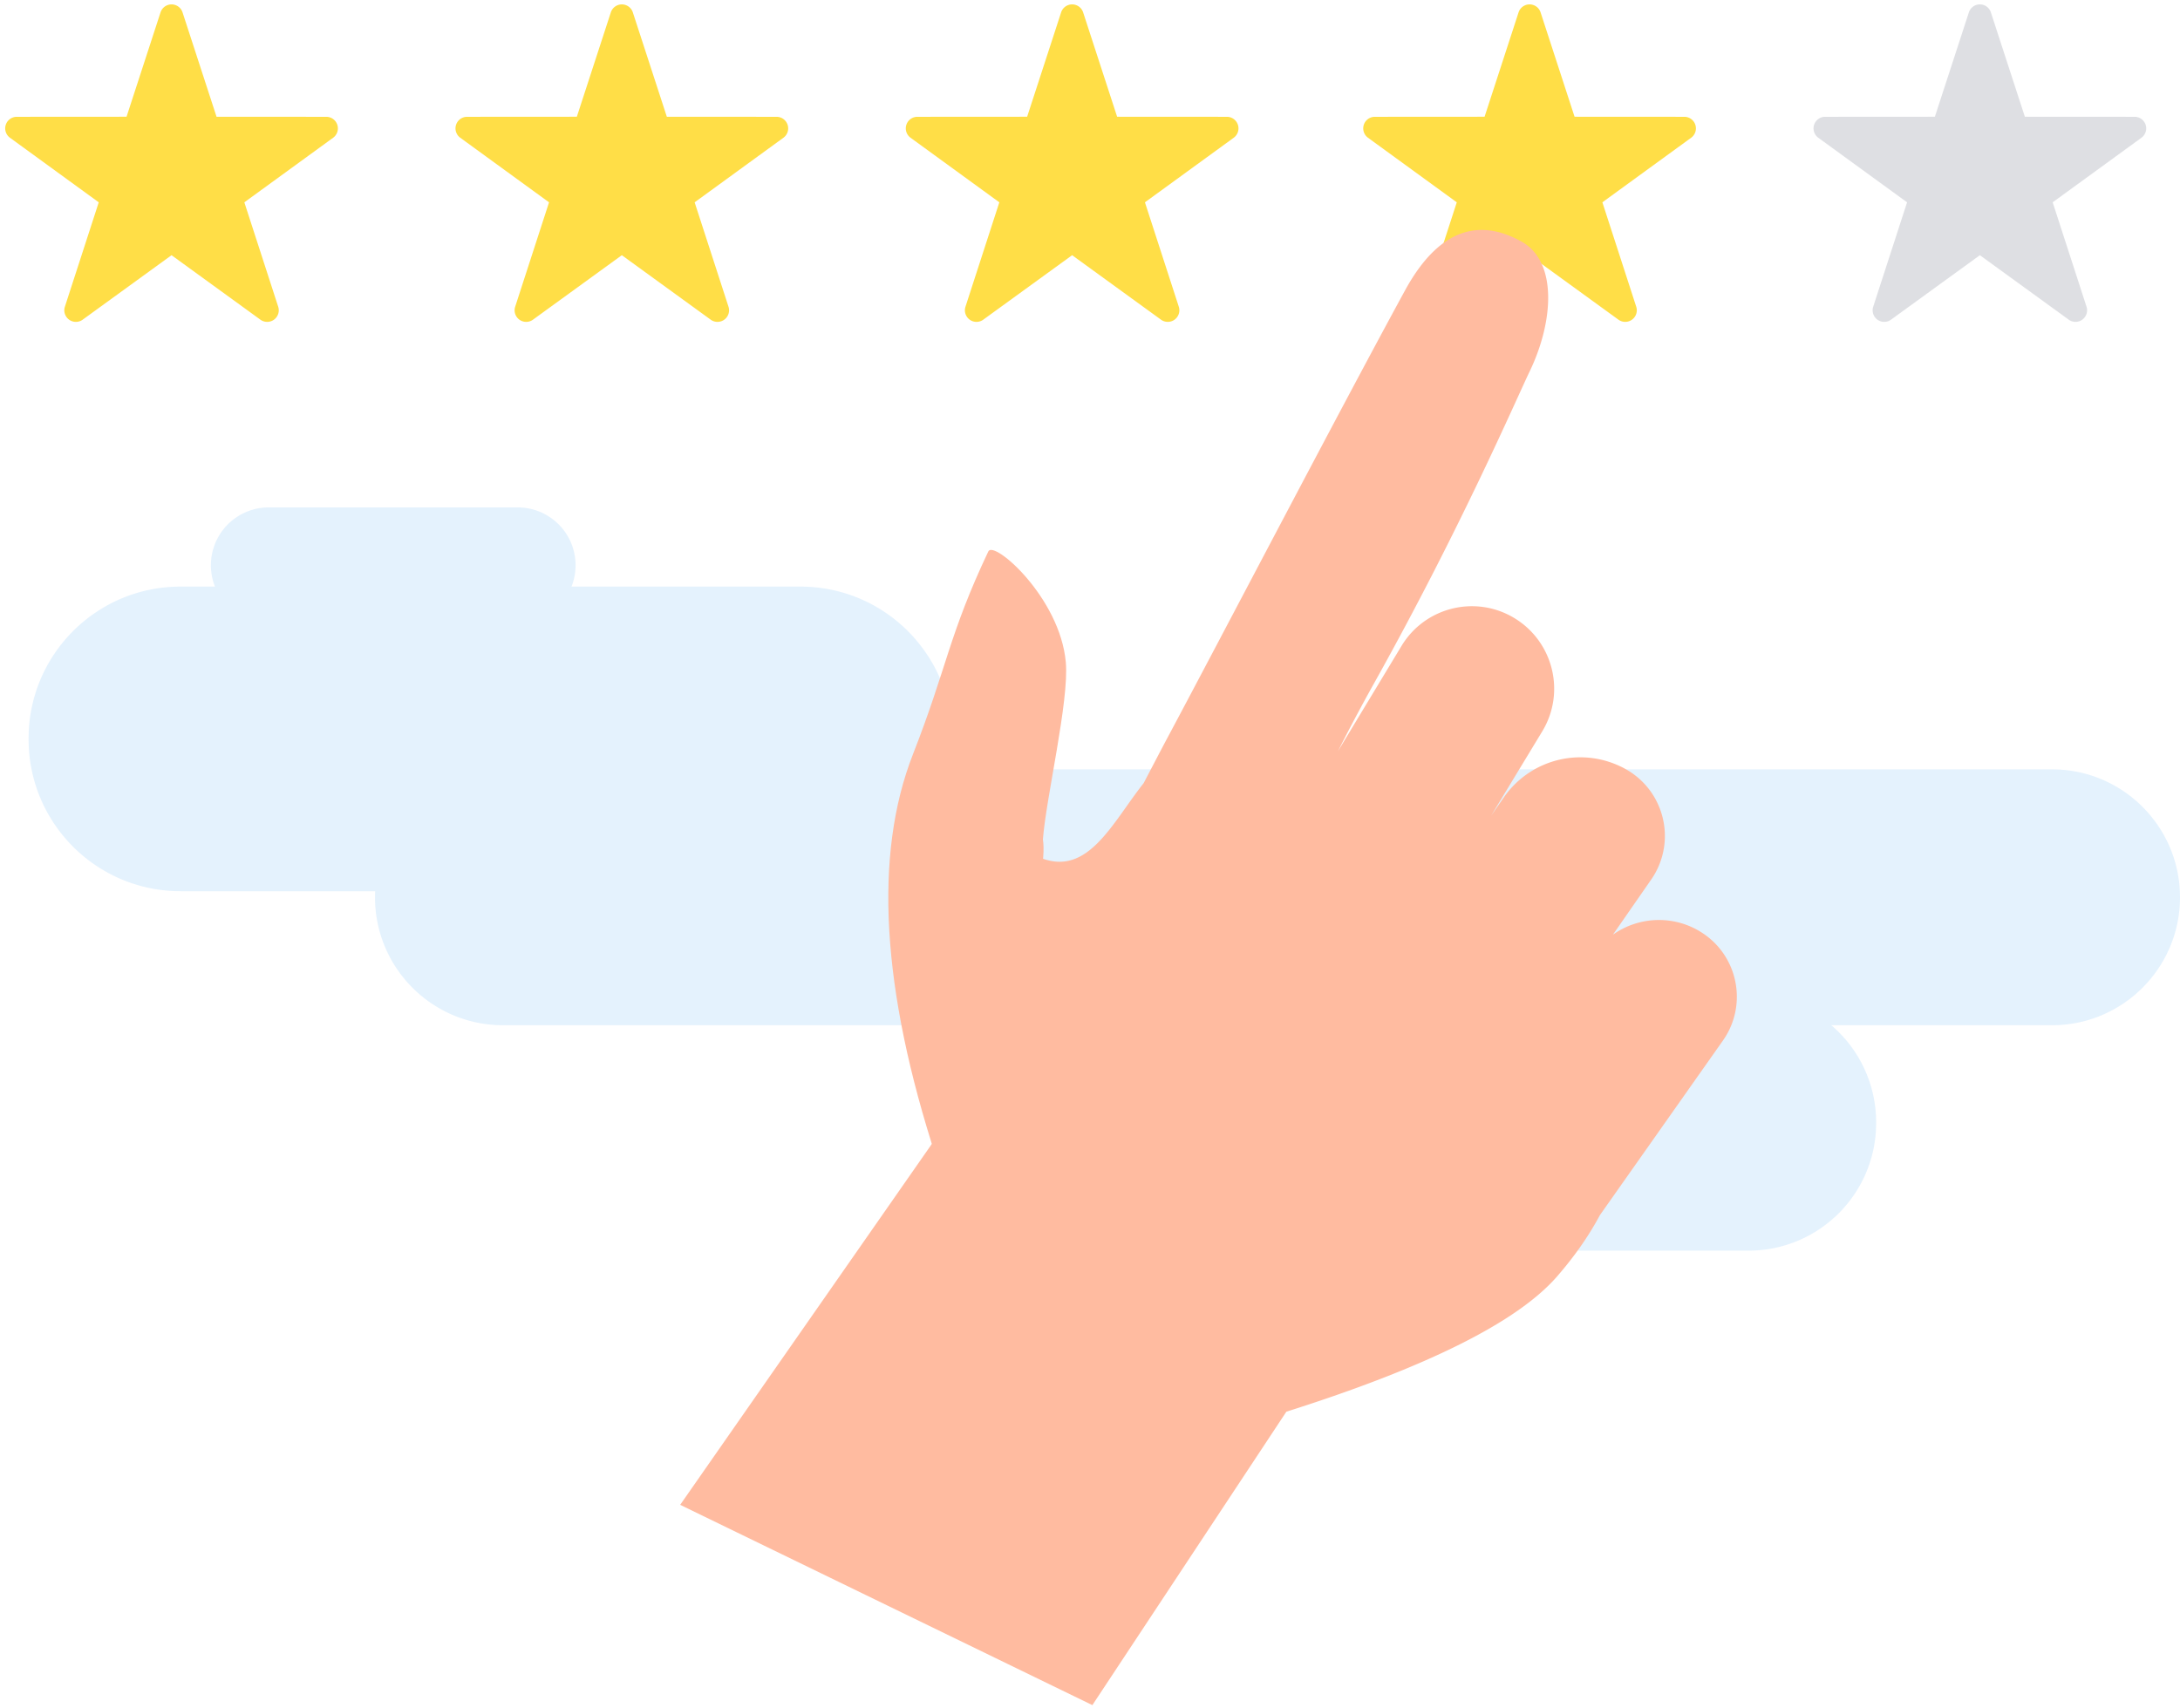 <svg xmlns="http://www.w3.org/2000/svg" width="305" height="239" viewBox="0 0 305 239">
    <g fill="none" fill-rule="evenodd">
        <path fill="#319BF5" fill-rule="nonzero" d="M30.076 82.082A8.098 8.098 0 0 1 37.607 71h34.82a8.098 8.098 0 0 1 7.531 11.082h32.035c11.736 0 21.25 9.514 21.25 21.25v.123a21.35 21.35 0 0 1-.415 4.2h154.27c9.887 0 17.902 8.016 17.902 17.902 0 9.887-8.015 17.902-17.902 17.902h-30.886a17.81 17.81 0 0 1 6.274 13.588v.103c0 9.858-7.992 17.85-17.85 17.85h-93.543c-9.858 0-17.85-7.992-17.85-17.85v-.103a17.81 17.81 0 0 1 6.274-13.588h-69.15c-9.886 0-17.9-8.015-17.9-17.902 0-.285.006-.57.019-.852H25.25c-11.736 0-21.25-9.514-21.25-21.25v-.123c0-11.736 9.514-21.25 21.25-21.25h4.826z" opacity=".13"/>
        <path fill="#FFDE47" fill-rule="nonzero" d="M214 35.71l-12.43 9.02a1.62 1.62 0 0 1-2.493-1.81l4.738-14.61-12.42-9.035a1.62 1.62 0 0 1 .951-2.93l15.359-.01 4.755-14.603a1.62 1.62 0 0 1 3.08 0l4.755 14.604 15.359.009a1.62 1.62 0 0 1 .952 2.93l-12.42 9.034 4.737 14.61a1.62 1.62 0 0 1-2.492 1.811L214 35.71zM87 35.71l-12.43 9.02a1.62 1.62 0 0 1-2.493-1.81l4.738-14.61-12.42-9.035a1.62 1.62 0 0 1 .951-2.93l15.359-.01L85.46 1.733a1.62 1.62 0 0 1 3.08 0l4.755 14.604 15.359.009a1.62 1.62 0 0 1 .952 2.93l-12.42 9.034 4.737 14.61a1.62 1.62 0 0 1-2.492 1.811L87 35.71z"/>
        <path fill="#C7C9D0" fill-opacity=".591" fill-rule="nonzero" d="M277 35.71l-12.43 9.02a1.62 1.62 0 0 1-2.493-1.81l4.738-14.61-12.42-9.035a1.62 1.62 0 0 1 .951-2.93l15.359-.01 4.755-14.603a1.62 1.62 0 0 1 3.08 0l4.755 14.604 15.359.009a1.62 1.62 0 0 1 .952 2.93l-12.42 9.034 4.737 14.61a1.62 1.62 0 0 1-2.492 1.811L277 35.71z"/>
        <path fill="#FFDE47" fill-rule="nonzero" d="M150 35.71l-12.43 9.02a1.62 1.62 0 0 1-2.493-1.81l4.738-14.61-12.42-9.035a1.62 1.62 0 0 1 .951-2.93l15.359-.01 4.755-14.603a1.62 1.62 0 0 1 3.08 0l4.755 14.604 15.359.009a1.62 1.62 0 0 1 .952 2.93l-12.42 9.034 4.737 14.61a1.62 1.62 0 0 1-2.492 1.811L150 35.71zM24 35.71l-12.43 9.02a1.62 1.62 0 0 1-2.493-1.81l4.738-14.61-12.42-9.035a1.62 1.62 0 0 1 .951-2.93l15.359-.01L22.46 1.733a1.62 1.62 0 0 1 3.08 0l4.755 14.604 15.359.009a1.62 1.62 0 0 1 .952 2.93l-12.42 9.034 4.737 14.61a1.62 1.62 0 0 1-2.492 1.811L24 35.71z"/>
        <path fill="#FFBBA0" d="M223.846 170.021c-1.554 2.911-3.55 5.771-5.99 8.58-5.542 6.378-18.17 12.69-37.884 18.936l-27.141 41.058-57.67-28.026 36.272-52.022c-2.709-13.721-4.782-25.021-6.222-33.9.23-4.63 6.461-25.058 15.537-23.314 2.561.492-1.65 16.27 5.031 18.776 6.508 2.442 9.874-5.023 14.223-10.521 1.364-2.6 2.527-4.839 3.214-6.125 7.418-13.87 24.055-45.76 33.34-62.794 5.312-9.743 11.356-9.658 16.351-6.846C217.902 36.635 217.393 44.958 214 52c-1.804 3.743-9.616 21.876-21.678 43.47a259.953 259.953 0 0 0-5.131 9.644l8.895-14.733c3.28-5.433 10.344-7.179 15.777-3.899l.032.02c5.442 3.31 7.176 10.401 3.873 15.848l-7.138 11.775 1.78-2.564a13.013 13.013 0 0 1 17.035-3.939c5.161 2.883 7.008 9.405 4.125 14.566-.17.304-.354.599-.553.885l-5.358 7.717c3.665-2.61 8.706-2.814 12.643-.157 4.878 3.292 6.164 9.915 2.872 14.793-.04.06-.08.118-.122.177l-17.206 24.418z"/>
        <path fill="#FFBBA0" d="M131.023 162.1c-7.706-23.634-8.805-42.483-3.296-56.548 4.822-12.31 5.004-16.677 10.548-28.394.766-1.62 10.026 6.448 10.84 15.498.486 5.402-2.766 18.966-3.204 24.807.838 5.4-4.125 20.28-14.888 44.638z"/>
    </g>
</svg>
